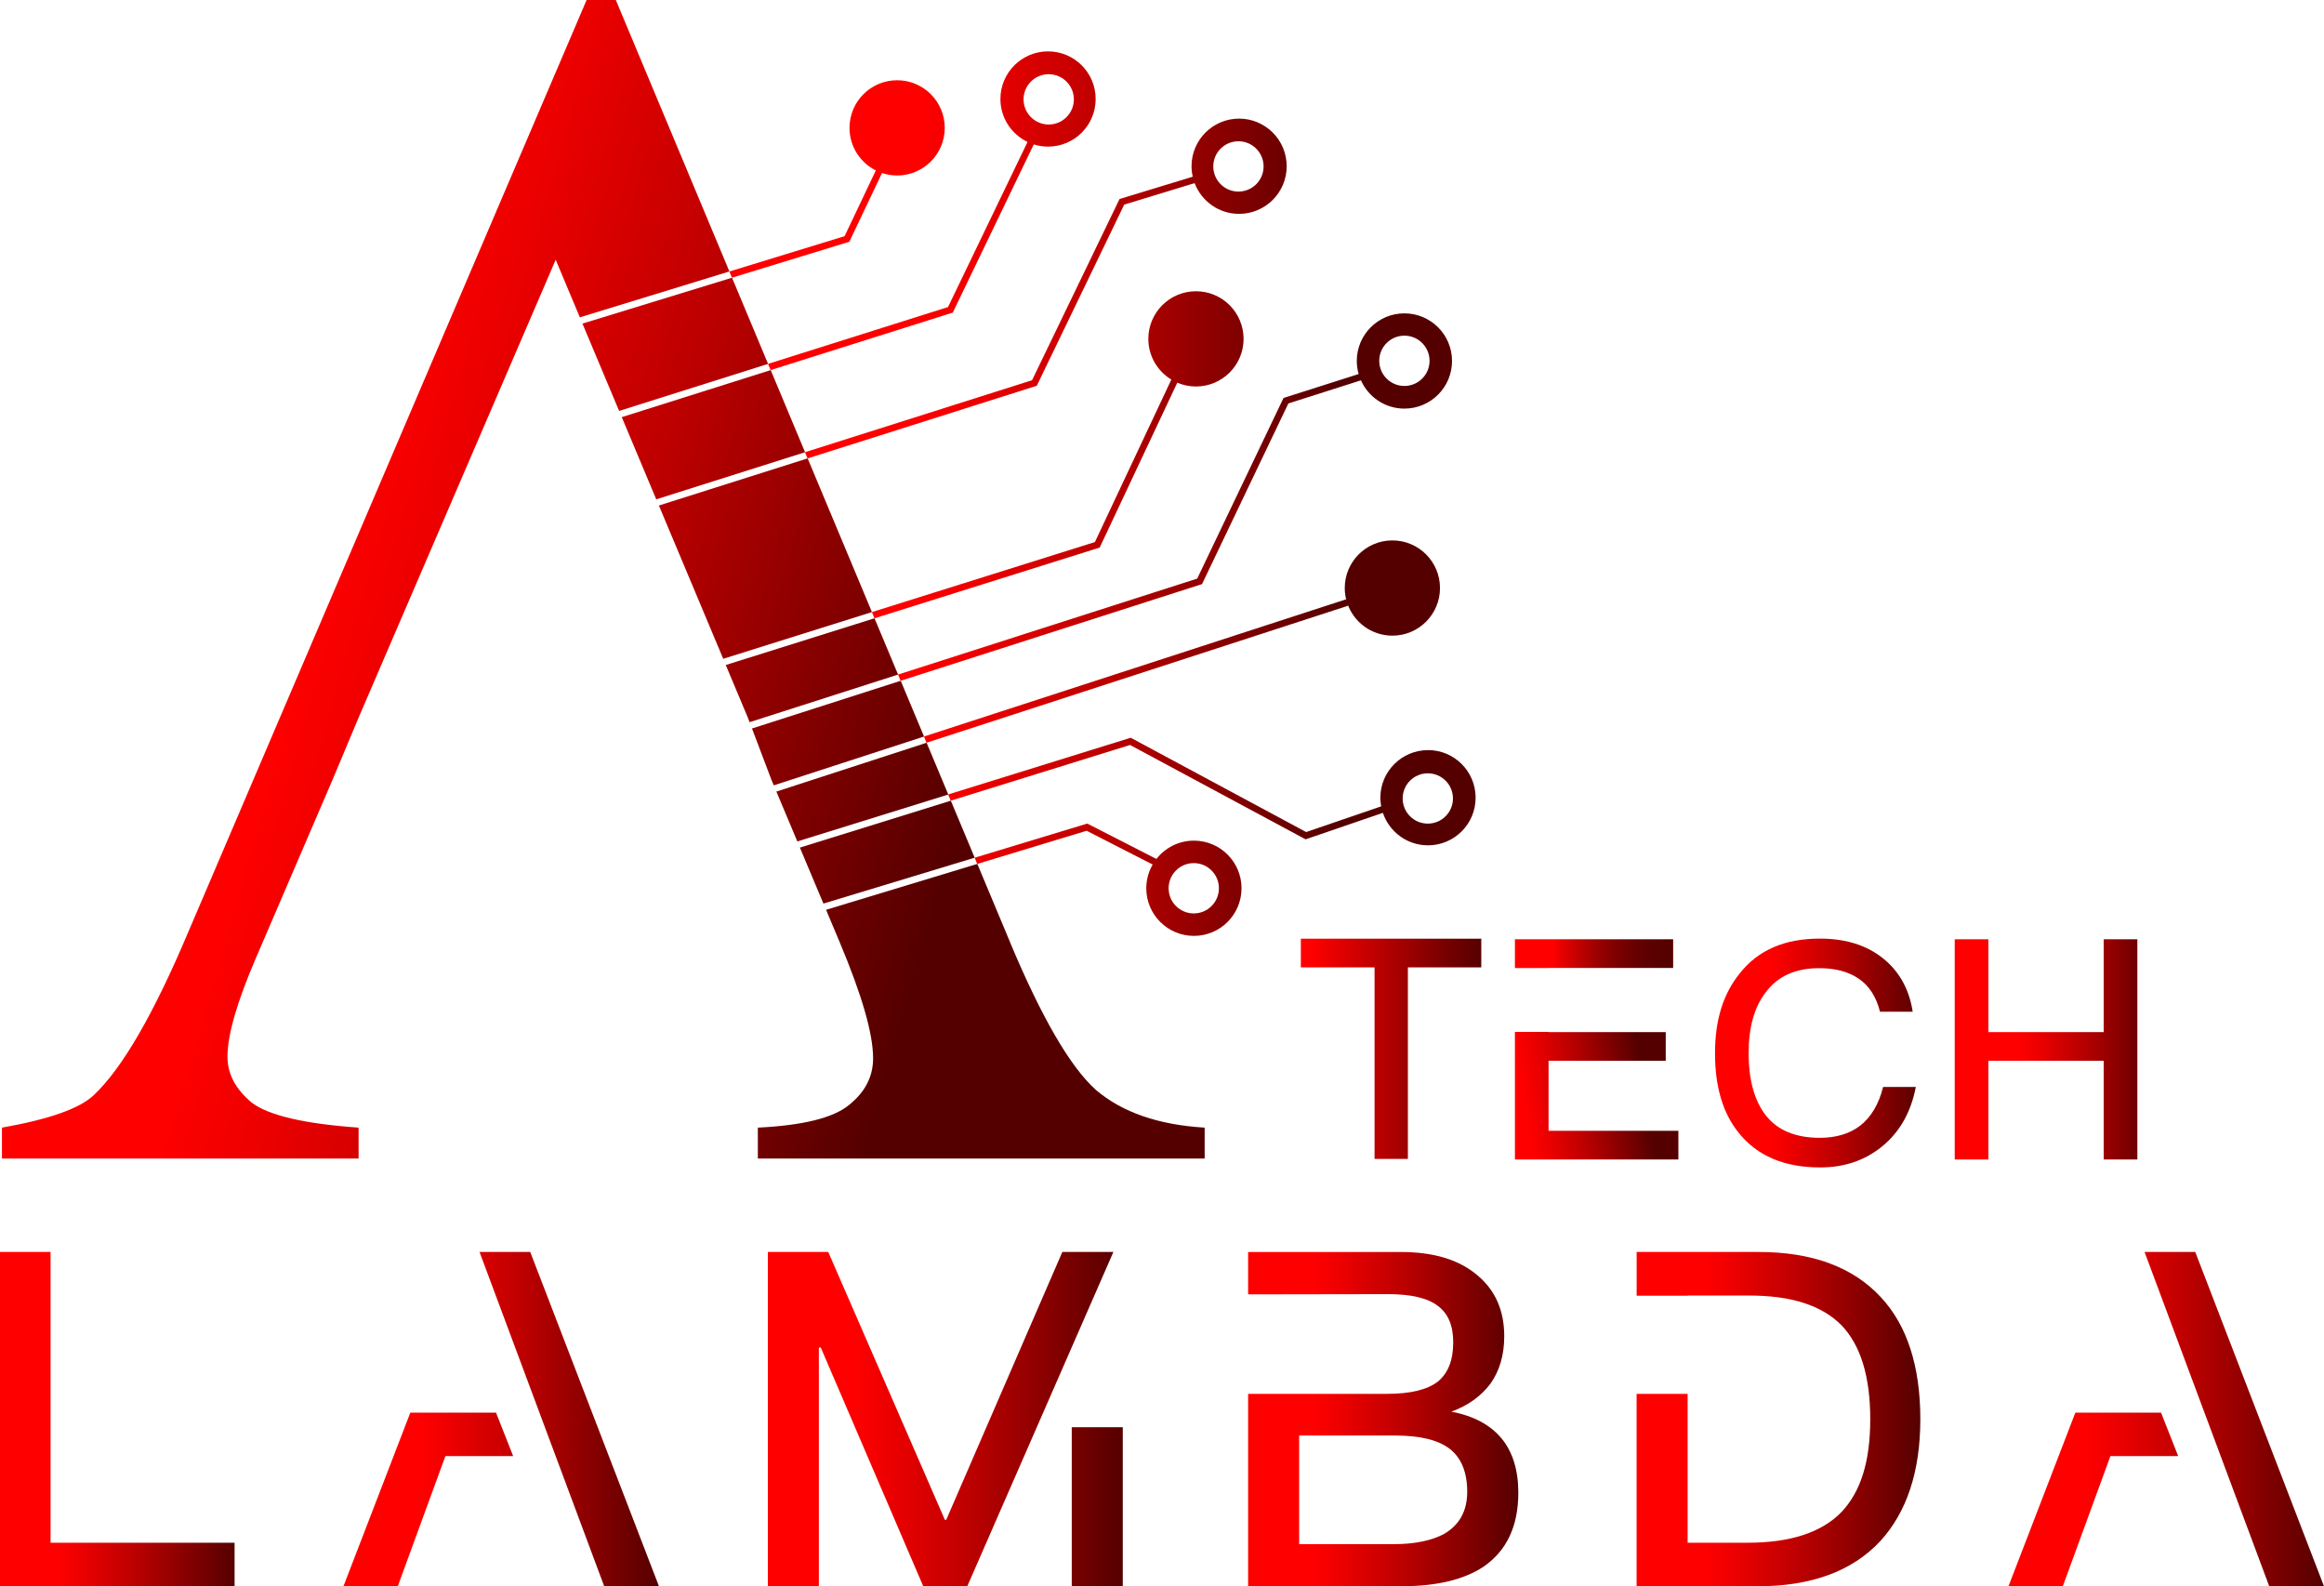 <?xml version="1.0" encoding="UTF-8"?><svg id="Capa_2" xmlns="http://www.w3.org/2000/svg" xmlns:xlink="http://www.w3.org/1999/xlink" viewBox="0 0 520.22 355.1"><defs><style>.cls-1{fill:url(#Degradado_sin_nombre_3-2);}.cls-2{fill:url(#Degradado_sin_nombre_8-8);}.cls-3{fill:url(#Degradado_sin_nombre_8-5);}.cls-4{fill:url(#Degradado_sin_nombre_8-2);}.cls-5{fill:url(#Degradado_sin_nombre_11);}.cls-6{fill:url(#Degradado_sin_nombre_8-7);}.cls-7{fill:url(#Degradado_sin_nombre_3);}.cls-8{fill:url(#Degradado_sin_nombre_8-3);}.cls-9{fill:url(#Degradado_sin_nombre_2);}.cls-10{fill:url(#Degradado_sin_nombre_8-6);}.cls-11{fill:url(#Degradado_sin_nombre_8-4);}.cls-12{fill:url(#Degradado_sin_nombre_8);}.cls-13{fill:url(#Degradado_sin_nombre_12);}</style><linearGradient id="Degradado_sin_nombre_8" x1="0" y1="317.64" x2="52.51" y2="317.64" gradientUnits="userSpaceOnUse"><stop offset=".24" stop-color="red"/><stop offset=".35" stop-color="#eb0000"/><stop offset=".58" stop-color="#ba0000"/><stop offset=".91" stop-color="#6b0000"/><stop offset="1" stop-color="#500"/></linearGradient><linearGradient id="Degradado_sin_nombre_8-2" x1="279.39" x2="339.86" xlink:href="#Degradado_sin_nombre_8"/><linearGradient id="Degradado_sin_nombre_8-3" x1="366.36" x2="429.87" xlink:href="#Degradado_sin_nombre_8"/><linearGradient id="Degradado_sin_nombre_8-4" x1="171.88" y1="317.67" x2="251.33" y2="317.67" xlink:href="#Degradado_sin_nombre_8"/><linearGradient id="Degradado_sin_nombre_8-5" x1="449.59" y1="317.64" x2="520.22" y2="317.64" xlink:href="#Degradado_sin_nombre_8"/><linearGradient id="Degradado_sin_nombre_8-6" x1="76.88" y1="317.64" x2="147.51" y2="317.64" xlink:href="#Degradado_sin_nombre_8"/><linearGradient id="Degradado_sin_nombre_8-7" x1="385.41" y1="235.71" x2="430.35" y2="235.71" xlink:href="#Degradado_sin_nombre_8"/><linearGradient id="Degradado_sin_nombre_8-8" x1="442.08" y1="234.89" x2="482.95" y2="234.89" xlink:href="#Degradado_sin_nombre_8"/><linearGradient id="Degradado_sin_nombre_11" x1="293.69" y1="234.76" x2="332.04" y2="234.76" gradientUnits="userSpaceOnUse"><stop offset="0" stop-color="red"/><stop offset=".07" stop-color="#f10000"/><stop offset=".72" stop-color="#810000"/><stop offset="1" stop-color="#500"/></linearGradient><linearGradient id="Degradado_sin_nombre_12" x1="339.11" y1="213.46" x2="374.53" y2="213.46" gradientUnits="userSpaceOnUse"><stop offset=".24" stop-color="red"/><stop offset=".28" stop-color="#ed0000"/><stop offset=".41" stop-color="#bf0000"/><stop offset=".53" stop-color="#980000"/><stop offset=".65" stop-color="#7b0000"/><stop offset=".77" stop-color="#600"/><stop offset=".89" stop-color="#590000"/><stop offset="1" stop-color="#500"/></linearGradient><linearGradient id="Degradado_sin_nombre_2" x1="334.89" y1="248.72" x2="372.16" y2="242.98" gradientUnits="userSpaceOnUse"><stop offset=".17" stop-color="red"/><stop offset=".28" stop-color="#eb0000"/><stop offset=".5" stop-color="#ba0000"/><stop offset=".81" stop-color="#6b0000"/><stop offset=".89" stop-color="#500"/></linearGradient><linearGradient id="Degradado_sin_nombre_3" x1="5.63" y1="111.5" x2="264.48" y2="185.48" gradientUnits="userSpaceOnUse"><stop offset=".25" stop-color="red"/><stop offset=".34" stop-color="#eb0000"/><stop offset=".51" stop-color="#ba0000"/><stop offset=".75" stop-color="#6b0000"/><stop offset=".82" stop-color="#500"/></linearGradient><linearGradient id="Degradado_sin_nombre_3-2" x1="163.28" y1="110.48" x2="330.32" y2="110.48" xlink:href="#Degradado_sin_nombre_3"/></defs><g id="Capa_2-2"><g><path class="cls-12" d="M11.32,280.23v65.08H52.51v9.75H0v-74.83H11.32Z"/><path class="cls-4" d="M336.09,321.94c-2.52-3.04-6.29-5.03-11.21-5.97,3.77-1.36,6.6-3.46,8.7-6.18,2.1-2.93,3.14-6.5,3.14-10.69,0-5.76-1.99-10.27-5.97-13.62-4.19-3.56-9.85-5.24-17.19-5.24h-34.17v9.48l31.34-.05c5.03,0,8.8,.84,11.11,2.62,2.31,1.68,3.46,4.4,3.46,8.17,0,3.98-1.15,6.92-3.46,8.8-2.3,1.78-6.08,2.73-11.32,2.73h-13.5s-17.63,0-17.63,0v43.07h34.17c7.97,0,14.15-1.47,18.55-4.4,5.14-3.56,7.76-9.01,7.76-16.56,0-5.03-1.26-9.12-3.77-12.16Zm-12.79,21.38c-2.72,1.47-6.5,2.31-11.32,2.31h-21.17v-24.31h21.48c5.45,0,9.54,.94,12.16,2.93,2.62,1.99,3.98,5.24,3.98,9.64s-1.78,7.44-5.14,9.43Z"/><path class="cls-8" d="M421.07,290.4c-6.29-6.81-15.41-10.17-27.46-10.17h-27.25v9.79h11.42v-.04h13.73c9.43,0,16.35,2.2,20.75,6.71,4.19,4.4,6.39,11.32,6.39,20.96s-2.2,16.35-6.5,20.85c-4.4,4.51-11.42,6.81-20.86,6.81h-13.52v-33.32h-11.42v43.07h27.04c12.05,0,21.17-3.35,27.46-10.06,5.97-6.5,9.01-15.62,9.01-27.35s-2.93-20.96-8.8-27.25Z"/><path class="cls-11" d="M251.33,319.45v35.65h-11.42v-35.65h11.42Zm-13.53-39.22l-25.99,59.95h-.31l-26.1-59.95h-13.52v74.83h11.42v-53.45h.42l22.95,53.45h9.85l32.71-74.83h-11.43Z"/><path class="cls-3" d="M520.22,355.06h-12.26l-27.91-74.83h11.35l28.82,74.83Zm-36.48-38.87h-7.77s-11.41,0-11.41,0l-14.97,38.87h12.16l10.66-29.14h15.17l-3.84-9.73Z"/><path class="cls-10" d="M147.51,355.06h-12.26l-27.91-74.83h11.35l28.82,74.83Zm-36.48-38.87h-7.77s-11.41,0-11.41,0l-14.97,38.87h12.16l10.66-29.14h15.17l-3.84-9.73Z"/></g><g><path class="cls-6" d="M421.59,214.58c3.59,2.9,5.8,6.9,6.56,11.87h-7.32c-.83-3.31-2.42-5.8-4.76-7.39-2.35-1.59-5.25-2.35-8.84-2.35-5.32,0-9.32,1.79-12.01,5.45-2.55,3.31-3.8,7.87-3.8,13.6s1.24,10.49,3.73,13.74c2.62,3.45,6.7,5.18,12.22,5.18,3.59,0,6.63-.9,8.98-2.69,2.49-1.93,4.21-4.83,5.18-8.7h7.32c-1.1,5.73-3.66,10.22-7.73,13.46-3.8,3.04-8.35,4.56-13.67,4.56-8.08,0-14.15-2.62-18.23-7.73-3.59-4.42-5.32-10.36-5.32-17.81s1.8-13.26,5.52-17.88c4.14-5.25,10.08-7.8,17.95-7.8,5.73,0,10.49,1.45,14.22,4.49Z"/><path class="cls-2" d="M445.09,210.24v20.78h25.82v-20.78h7.53v49.29h-7.53v-22.09h-25.82v22.09h-7.53v-49.29h7.53Z"/><path class="cls-5" d="M331.58,210.11v6.42h-16.43v42.87h-7.46v-42.87h-16.5v-6.42h40.39Z"/><g><polygon class="cls-13" points="346.64 216.68 346.64 216.66 374.53 216.66 374.53 210.24 339.11 210.24 339.11 216.68 346.64 216.68"/><polygon class="cls-9" points="346.64 253.11 346.64 237.44 372.87 237.44 372.87 231.02 346.64 231.02 346.64 230.97 339.11 230.97 339.11 259.53 375.7 259.53 375.7 253.11 346.64 253.11"/></g></g><g><path class="cls-7" d="M146.9,111.77l-7.72-18.4,33.34-10.53,7.69,18.38-33.31,10.55Zm48.28,25.23l-14.39-34.4-33.3,10.55,14.4,34.31,33.3-10.46Zm.58,1.39l-33.3,10.46,4.93,11.75,.4,1.05,33.24-10.66-5.27-12.59Zm17.08,40.83l-33.79,10.5,5.27,12.53,33.86-10.27-5.34-12.76Zm-74.25-87.24l33.34-10.53-8.07-19.29-33.48,10.27,8.21,19.55Zm87.51,118.91l-7.33-17.52-33.86,10.27,3.05,7.25c4.98,11.84,7.48,20.5,7.48,25.99,0,4.11-1.81,7.6-5.42,10.47-3.49,2.87-10.28,4.55-20.38,5.05v6.92h100.02v-6.92c-10.35-.62-18.45-3.43-24.31-8.41-5.73-5.11-12.15-16.14-19.26-33.09ZM163.28,60.77L137.85,0h-6.54L42.13,208.65c-7.73,18.32-14.77,30.47-21.12,36.46-3.12,2.99-9.97,5.42-20.57,7.29v6.92H80.27v-6.92c-12.22-.87-20.19-2.74-23.93-5.61-3.61-2.99-5.42-6.42-5.42-10.28,0-4.86,2.12-12.21,6.36-22.06l17.2-40.01,5.8-13.83L124.39,58.14l5.41,12.89,33.48-10.27Zm9.92,115.02l33.64-10.93-5.22-12.48-33.29,10.68,4.31,11.38,.57,1.35Zm39.07,2.05l-4.85-11.59-33.63,10.93,4.69,11.16,33.79-10.5Z"/><path class="cls-1" d="M231.41,32.33c1.01,.32,2.08,.49,3.19,.49,5.89,0,10.66-4.77,10.66-10.66s-4.77-10.66-10.66-10.66-10.66,4.77-10.66,10.66c0,4.24,2.48,7.89,6.07,9.61h0s-17.8,36.96-17.8,36.96l-40.29,12.72,.58,1.39,40.78-12.87,18.12-37.64Zm-2.29-10.09c0-3.11,2.52-5.63,5.63-5.63s5.63,2.52,5.63,5.63-2.52,5.63-5.63,5.63-5.63-2.52-5.63-5.63Zm-38.99,31.87l-26.28,8.05-.58-1.39,25.79-7.91,6.99-14.71h0c-3.49-1.75-5.89-5.35-5.89-9.53,0-5.89,4.77-10.66,10.66-10.66s10.66,4.77,10.66,10.66-4.77,10.66-10.66,10.66c-1.18,0-2.31-.2-3.38-.55l-7.31,15.37Zm56.04,68.45l-50.42,15.84-.58-1.39,49.92-15.68,17.11-36.37c-3.08-1.87-5.15-5.24-5.15-9.11,0-5.89,4.77-10.66,10.66-10.66s10.66,4.77,10.66,10.66-4.77,10.66-10.66,10.66c-1.48,0-2.9-.3-4.18-.85l-17.37,36.91Zm55.6,13.02l-94.37,30.67-.58-1.39,94.48-30.71,.17,.52c-.29-.97-.45-1.99-.45-3.05,0-5.89,4.77-10.66,10.66-10.66s10.66,4.77,10.66,10.66-4.77,10.66-10.66,10.66c-4.71,0-8.7-3.06-10.11-7.29l.19,.59Zm-24.39-109.03c-5.89,0-10.66,4.77-10.66,10.66,0,.81,.1,1.59,.27,2.34l-16.39,5-19.58,40.56-50.83,16.11,.58,1.39,51.31-16.26,19.57-40.55,15.76-4.81h0c1.53,4.02,5.4,6.88,9.95,6.88,5.89,0,10.66-4.77,10.66-10.66s-4.77-10.66-10.66-10.66Zm-.16,16.33c-3.11,0-5.63-2.52-5.63-5.63s2.52-5.63,5.63-5.63,5.63,2.52,5.63,5.63-2.52,5.63-5.63,5.63Zm37.15,27.26c-5.89,0-10.66,4.77-10.66,10.66,0,1.01,.15,1.99,.42,2.92l-16.82,5.36-19.32,40.43-66.97,21.48,.58,1.39,67.16-21.54,.31-.1,19.32-40.43,16.25-5.18h0c1.66,3.73,5.39,6.33,9.73,6.33,5.89,0,10.66-4.77,10.66-10.66s-4.77-10.66-10.66-10.66Zm0,16.25c-3.11,0-5.63-2.52-5.63-5.63s2.52-5.63,5.63-5.63,5.63,2.52,5.63,5.63-2.52,5.63-5.63,5.63Zm5.28,81.51c-5.89,0-10.66,4.77-10.66,10.66,0,.66,.07,1.3,.18,1.93l-16.79,5.75-38.99-20.96-.28-.15-40.87,12.7,.58,1.39,40.14-12.47,39,20.96,.29,.16,17.3-5.93c1.42,4.22,5.4,7.27,10.1,7.27,5.89,0,10.66-4.77,10.66-10.66s-4.77-10.66-10.66-10.66Zm-.04,16.45c-3.11,0-5.63-2.52-5.63-5.63s2.52-5.63,5.63-5.63,5.63,2.52,5.63,5.63-2.52,5.63-5.63,5.63Zm-52.36,3.81c-3.41,0-6.44,1.61-8.39,4.1h0s-15.47-7.92-15.47-7.92l-25.22,7.65,.58,1.39,24.5-7.43,14.77,7.56c-.9,1.56-1.43,3.37-1.43,5.31,0,5.89,4.77,10.66,10.66,10.66s10.66-4.77,10.66-10.66-4.77-10.66-10.66-10.66Zm-.03,16.29c-3.11,0-5.63-2.52-5.63-5.63s2.52-5.63,5.63-5.63,5.63,2.52,5.63,5.63-2.52,5.63-5.63,5.63Z"/></g></g></svg>